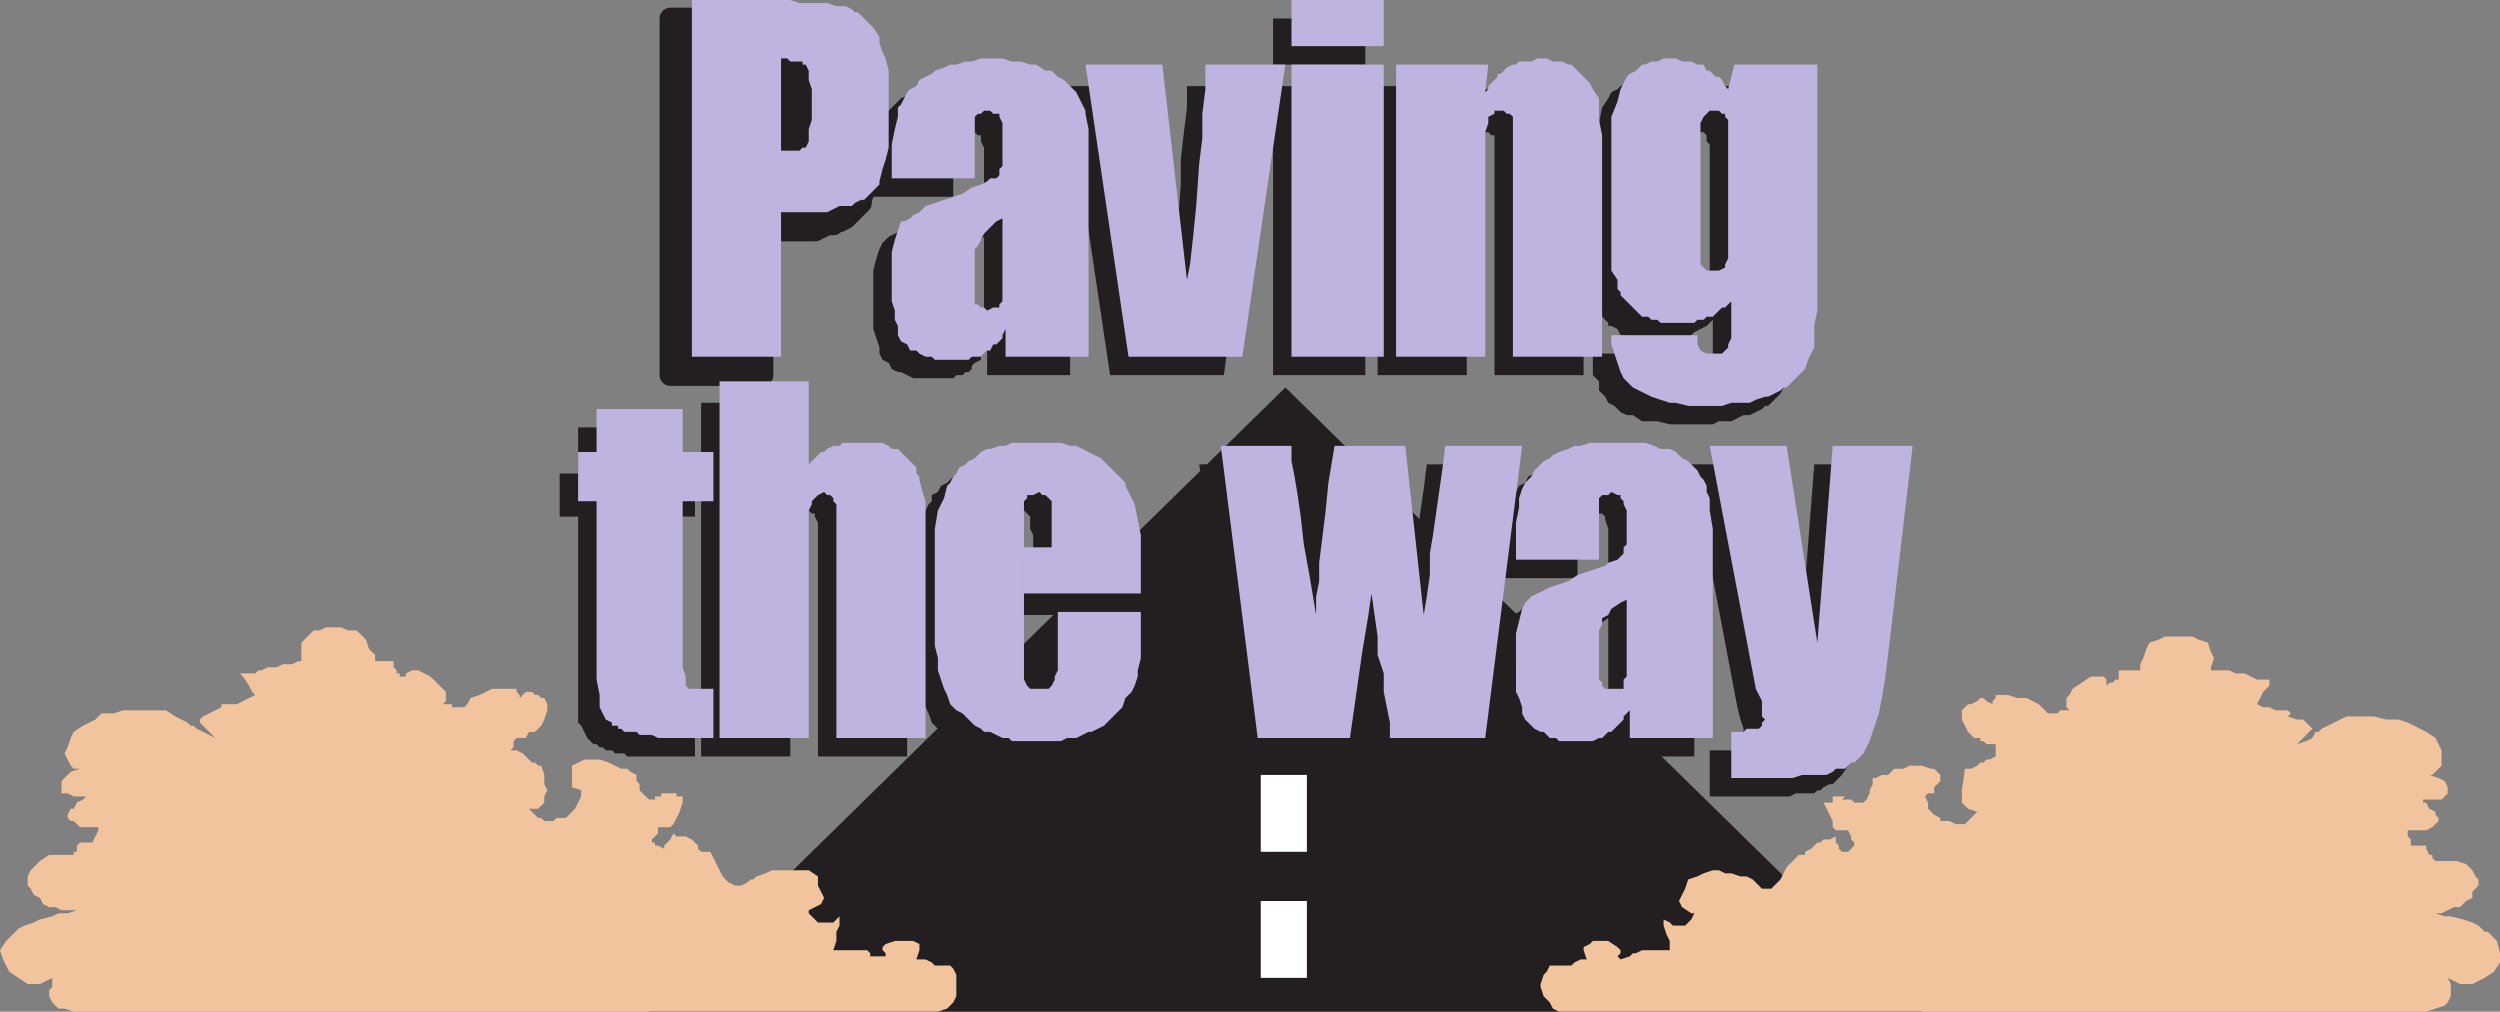 <svg xmlns="http://www.w3.org/2000/svg" width="609.75" height="246.75"><rect width="100%" height="100%" fill="#808080" stroke="none"/><path fill="#231f20" fill-rule="evenodd" d="M186.75 56.25h12.75l.75-.75 1.5-.75h1.5L204 54h1.5l.75-.75 1.5-.75.75-.75V51l2.25-2.25V46.5l1.5-3V18.75l-1.5-1.5V15l-1.5-3-1.5-1.5v-.75l-1.5-.75h-.75l-2.25-2.25h-1.5l-1.5-.75h-.75l-1.5-.75h-7.5l-2.25-.75h-24v87h22.5v-72h3.75l2.25 2.25v.75l.75 2.25V36l-.75 2.25v1.5l-1.5 1.5h-4.5v15M313.5 94.5l155.25 152.25h-310.5zm0 0"/><path fill="#fff" fill-rule="evenodd" d="M307.5 219.75h11.25v18.75H307.5v-18.75m0-30.75h11.25v18.75H307.5V189"/><path fill="#231f20" fill-rule="evenodd" d="m461.25 113.25-6 51v6l-1.5 5.25v3l-.75 3-.75 1.5-.75 2.25-.75 1.5-1.5 2.25-2.25 2.25h-.75l-1.5.75-.75.75h-.75l-.75.75H438l-1.5.75H417V183h5.25l.75-.75h1.5l.75-.75v-3.75l-.75-2.25-.75-3-11.25-59.25h18.75l7.5 48.75 3.75-48.75h18.75m-69 37.5v18.75l-.75.75v2.25H387l-.75-.75h-.75v-1.5l-.75-1.5v-9l1.5-3V156l.75-1.5 1.5-.75 1.5-1.5 2.25-1.5V133.5v3.75l-.75 1.5v.75h-.75v.75l-6 3-2.25.75-4.5 2.25-6.75 2.25-.75.75-1.5.75-1.5 1.5-1.5 2.25V156l-.75 3v14.25l.75 2.25v1.5l1.5 3 2.25 2.25 1.5.75.75.75 1.5.75h1.5l.75.75H384l.75-.75H387l.75-1.5h.75v-.75l1.5-.75 1.5-1.5.75-1.5v-.75 6.75h21v-50.25l-.75-5.25v-3.75l-.75-1.5V123l-2.25-2.25-.75-1.5-.75-.75-.75-1.5-3-1.5L402 114h-1.5l-1.5-.75h-2.25l-2.25-.75h-11.25l-2.25.75-1.5.75h-2.25l-1.5 1.5h-1.5l-1.5.75-.75 1.5-1.5.75-.75 1.5-2.25 2.25-1.5 3-.75 3.75v12h19.5v-12.75l.75-1.5V126l.75-.75v-.75h3l.75.75h.75l.75.75v.75l.75 2.25v21.75m-25.5-37.5-9 71.25H334.5v-3.75l-1.5-7.5-2.25-13.5v-5.25l-.75-5.25-1.5 5.25v4.5l-.75 4.5-3 21h-22.5l-9.75-71.25h17.25l.75 1.5V117l.75 3.75.75 4.5.75 5.25.75 6.75.75 8.25 1.5 9 .75-1.5v-3l.75-3.75v-4.5l.75-5.25.75-6.75.75-7.5 1.5-9h17.25l4.5 41.25.75-4.5v-5.25l.75-4.5 3-21 .75-6h18.75M245.25 150v-12H252v-7.5l-.75-1.5v-3l-1.5-1.5h-3l-1.5 1.5v45.75h.75l.75.75h3.75l.75-.75 1.5-.75v-3l.75-2.25v-12h20.25v9L273 165v4.5l-1.5 2.25-.75 1.5-.75 2.25-1.5 1.5-.75 1.5-2.25 2.25-1.5.75-.75.75-1.5.75H261l-3 1.5h-2.25l-2.25.75h-11.25l-1.5-.75h-2.25L237 183h-1.5l-.75-.75-1.5-.75-.75-.75h-.75l-1.5-.75-.75-1.5-2.25-2.25-.75-2.25-.75-1.5-1.5-4.5-.75-3v-31.5l.75-4.5.75-3 1.5-3 .75-.75v-1.5l1.5-.75.75-1.5 1.5-.75 1.5-1.5 2.25-.75 1.5-.75.75-.75 2.25-.75h1.5l1.5-.75h11.25l2.25.75 1.5.75h2.25l1.5 1.5h1.5l1.5 1.5 1.5.75 3 3 .75 1.5.75.75.75 1.5.75 3 1.5 3.75V135l.75 5.25V150h-28.5m-52.5-51.75v19.5l.75-.75v-.75h.75l1.5-.75v-.75l.75-.75h2.25l.75-.75h1.5l.75-.75h7.5l1.5.75h1.5l.75.75h1.5l.75 1.5 3.75 3.75v.75l.75.75v1.5l.75 1.5v3l.75 3.75v54H199.5v-57l-.75-1.5v-.75H198l-.75-.75H195l-.75.75h-.75v.75l-.75 1.5v57H171V98.25h21.75m-30.75 6v11.25h7.5V126H162v43.5l.75 2.25.75.75h6v12H153l-.75-.75H150l-.75-.75h-1.5l-.75-.75h-.75l-.75-.75h-.75l-1.5-1.5-1.5-3-.75-.75V126h-4.5v-10.5h4.5v-11.25h21M417.75 78 417 61.5V35.25l-.75-.75V33l-.75-.75H414l-.75-.75-.75.75h-.75L411 33h-.75v2.25l-.75 2.25v27.75l.75 1.5v3h.75l.75.75h3l1.5-.75v-1.5L417 66v-4.5l.75 16.5-1.5 1.5-3 1.5-1.5 1.5h-2.25v.75h-9l-.75-.75h-3l-.75-.75h-.75l-.75-1.5-1.5-.75h-.75v-.75l-1.5-1.5v-1.5L390 75l-1.5-4.5V33l1.5-3 .75-3.75 1.5-2.25.75-1.5 1.5-.75.75-.75 3-1.5H408l1.5 1.5h.75l1.5.75h.75l4.5 4.5.75-5.25H438v63l-.75 3v3.75l-.75 1.5-1.5 2.25-.75 1.5-3 3h-.75l-.75.75-3 1.5h-1.5l-3 1.5h-3l-1.5.75h-10.5l-3-.75h-3.75l-2.25-1.5h-1.5l-1.5-.75-1.5-1.5-1.5-.75-.75-1.5-1.5-1.5V93l-1.5-1.5v-5.25h21v2.25l.75 1.5 1.5.75h3l1.5-.75h.75v-1.5l.75-1.5v-9M358.5 21l-.75 6 .75-.75v-.75L360 24v-.75h.75l1.5-1.5h.75l1.5-.75h.75l1.5-1.5h9l3 1.5.75.75h.75l3 3 .75 1.5.75 2.25v2.25l.75 3v3.75l.75 3.75V91.5H364.5V33h-.75l-.75-.75h-.75l-.75-.75-1.5.75h-.75l-.75.75v.75l-.75 1.5V91.5H336V21h22.5M333 21v70.5h-22.5V21H333m0-16.5v11.25h-22.5V4.5H333M308.25 21l-9.75 70.5h-27.75L260.25 21H279l6 51.75.75-3.75.75-6 .75-8.25L288 45v-6l.75-6.75.75-6V21h18.75M240 57.75V36l-.75-1.5V33h-.75l-.75-.75H237l-.75-.75-.75.75h-2.25V36l-.75 2.25V48H213v-8.25l.75-3.75v-3l.75-2.25.75-.75 1.5-3 3-3 1.5-.75.75-.75 1.5-.75h2.25l3-1.5 2.25-.75h13.5l2.25.75 1.5.75 2.25.75.75.75 2.25.75 1.5.75.75 1.5 1.5.75.75 1.5.75.75.75 1.5v1.5l.75 1.5v3l.75 5.25V91.5h-20.25v-6l-1.5 1.5v.75l-1.5.75-.75.75V90l-.75.75h-.75l-.75.75h-1.5l-.75.75h-9.75l-3-1.5H219l-1.5-.75-.75-1.5-1.5-.75-.75-1.5v-1.5l-1.5-4.5V66l.75-3 .75-2.25.75-1.5 1.5-1.5 3-1.5 1.5-1.5 9-3 2.25-1.5 2.25-.75 1.5-.75.75-.75h.75l1.5-.75v-1.5h.75V43.5v14.25l-2.25 1.5-1.5 1.5-.75 1.5-1.5.75-.75 1.5v3l-.75 2.25v4.5l.75 1.5v3l.75.75h1.5l.75.75.75-.75h2.25V78l.75-.75v-19.5"/><path fill="none" stroke="#231f20" stroke-linecap="round" stroke-linejoin="round" stroke-miterlimit="10" stroke-width="5.25" d="M187.5 41.25h3.75l.75-.75v-.75l.75-1.5V22.5l-.75-.75V21l-.75-.75h-.75l-.75-.75H186v72h-22.5v-87h24.75l2.25.75h6.75l2.25.75h.75l1.5.75h.75l.75.75 1.5.75.75.75h.75l1.5 1.5L210 15l.75 2.25.75 1.5.75 3V40.5l-1.5 6-.75 2.25v.75l-3.75 3.75-1.5.75H204l-.75.75h-1.5l-3 1.5H186v-15h1.5"/><path fill="#bfb3e0" fill-rule="evenodd" d="m466.5 108.75-6 51-.75 6-.75 4.5-.75 3.75-2.25 6.75-1.5 3-2.25 2.25h-.75l-1.5 1.5h-2.25l-.75.75-1.5.75h-6l-2.25.75h-15V178.5h3l.75-.75h3l.75-.75v-.75l.75-.75-.75-.75V171l-1.5-3L417 108.75h18.75l7.5 48 3.75-48h19.5m-69.75 37.5V124.5L396 123v-.75l-.75-.75v-.75h-.75L393 120l-.75.75h-1.5l-.75.75v15h-20.25v-9l.75-3.75v-2.25l.75-2.25.75-1.5 1.5-1.5.75-1.5 2.25-2.25 1.5-.75.75-.75 1.5-.75 2.25-.75 1.5-.75h1.5l2.25-.75h13.5l2.25.75 1.5.75h2.25l1.5.75 1.5 1.5 1.5.75 2.25 2.25.75 1.5.75.75.75 1.5v1.5l.75 1.5v3l.75 4.5v51H397.5v-6.75l-1.5 1.5v.75l-3 3h-.75l-1.5 1.5H390l-1.5.75h-8.25l-.75-.75H378l-1.5-1.5h-.75l-1.5-.75-2.25-2.25-.75-1.5v-1.5l-.75-2.25-.75-1.5V154.5l1.5-6 .75-1.5 1.5-1.5 4.5-2.25 4.5-1.5 2.25-1.5 6.75-2.25.75-.75 2.25-.75 1.5-1.5v-1.5l.75-.75V129v17.25l-1.5.75-2.25 1.5-.75 1.5-1.5.75v1.5l-.75 1.5v12l.75.75v.75l.75.75h4.5v-2.25l.75-.75v-18.75m-25.5-37.5-9 71.25H339v-3.75l-1.5-7.5v-4.5l-1.5-4.5v-4.5l-1.5-10.5-.75 5.25-1.5 9-3 21h-22.5l-9-71.25H315v3.75l.75 3.75.75 4.5.75 5.25.75 6.75 1.5 8.25 1.5 9v-4.5l.75-3.75v-4.5l1.5-12 .75-7.5 1.5-9h17.25l4.5 41.25.75-4.5.75-5.25V135l.75-4.5 2.25-15.75.75-6h18.75m-121.5 36h28.5V130.5l-1.5-7.5-2.25-4.5v-.75l-6-6-6-3H261l-2.25-.75h-12l-1.5.75h-1.5l-2.25.75h-.75l-1.5.75-1.5 1.5-1.5.75-.75.75-1.5.75-.75 1.5-.75.75-.75 1.5-.75.75-.75 3-1.5 3-.75 4.5v28.5l.75 3v3l1.5 4.5.75 1.5.75 2.25 1.5 1.5 1.5.75 3 3 1.5.75.75.75h1.5l3 1.5h1.5l.75.75h12l1.5-.75h2.25l3-1.5h.75l3-1.5 4.5-4.5.75-2.25 1.5-1.5.75-1.5.75-2.25v-1.5l.75-3v-11.25H258v14.25l-.75 1.5v.75l-.75 1.5-.75.75h-4.5l-.75-.75-.75-1.5v-43.5l.75-.75v-.75h1.5l1.5-.75.75.75h.75l1.5 1.5v11.25h-6.75v11.25M197.25 93v20.25l3-3h.75l.75-.75 1.5-.75h1.5l.75-.75h9.75l1.5.75.75.75h1.5l4.5 4.5v1.5l.75.75v.75l.75 3 .75 2.25V180H204v-57l-.75-.75v-.75l-.75-.75h-.75L201 120l-1.5.75-1.5 1.5v.75l-.75 1.5V180H175.5V93h21.75m-30.75 6.75v10.5h7.5v12h-7.5v40.5l.75 2.25v2.25l.75.75h6v12h-13.5l-1.5-.75h-3l-.75-.75h-3l-.75-.75h-.75V177h-1.5v-.75l-1.5-.75-1.5-3v-3l-.75-3.75v-43.5H141v-12h4.5v-10.5h21M422.25 73.5l-.75-17.25v-27l-.75-.75v-.75H420l-.75-.75H417l-1.5 1.5-.75 1.5v34.5l1.5 1.5h3l1.5-.75v-.75l.75-1.5v-6.75l.75 17.25-1.5 1.5H420l-2.25 2.25h-1.5l-.75.75H414l-.75.75H405l-.75-.75h-1.5l-.75-.75h-1.5L395.25 72v-.75l-.75-.75v-2.25L393 66V28.5l1.5-3.75.75-3 1.5-3 .75-.75 1.5-.75 1.5-1.5h.75l1.5-.75h1.5l1.5-.75h3l1.5.75h2.25l1.5.75h1.5l.75 1.5h.75l1.5 1.5h.75l.75.75.75 1.5.75.75 1.5-6h20.25v60l-.75 3.75v5.25l-1.5 3-.75 2.25-4.5 4.5H435l-.75.75-3 1.5h-.75l-2.25.75-1.5.75h-4.5L420 99h-8.25l-3-.75h-1.5l-4.5-1.5-4.5-2.25-2.25-2.25-.75-1.5L393 84v-2.25h21V84l.75 1.5 1.5.75H420l1.5-1.5V84l.75-1.5v-9M363 15.75l-.75 6.75.75-.75V21l2.25-2.25V18h.75l1.5-1.5 1.5-.75h.75l.75-.75h3l1.5-.75h2.25l1.5.75H381l1.5.75h.75l4.5 4.5.75 1.5L390 24v5.25l.75 3.75v54H369V28.5l-.75-.75h-.75l-.75-.75h-2.25v.75l-1.5.75V30l-.75 2.25V87H340.5V15.75H363m-25.5 0V87H315V15.75h22.5m0-15.75v11.25H315V0h22.5m-24 15.75L303 87h-27.75l-10.5-71.25h18.75l6 52.5.75-3.75.75-6.75.75-7.5.75-10.5.75-6v-6l.75-6v-6h19.5m-69 37.5V30l-.75-1.5v-.75h-1.5l-.75-.75H240l-.75.75h-.75l-.75.75v15H217.5v-8.25l.75-3.75.75-3v-2.25l.75-.75 1.5-3 .75-.75 1.5-.75.75-1.5 3-1.5.75-.75 2.25-.75 1.5-.75h1.5l2.25-.75h1.5l2.25-.75h5.25l2.25.75H249l2.25.75h1.5l2.25 1.5h1.5l1.5 1.5 1.5.75 3 3 2.25 4.5v.75l.75 3.75V87h-20.25v-6.75l-.75 1.5v.75L243 84h-.75l-.75 1.5h-.75l-1.5 1.5H237l-.75.75H228l-.75-.75h-1.5l-1.5-.75-.75-.75H222l-.75-1.5-1.5-.75-.75-1.5V79.5l-.75-1.5v-2.25l-.75-2.25v-12l.75-3 1.5-4.5h.75l1.5-.75.75-.75 1.5-.75 1.5-1.5 9-3 2.25-1.5 2.25-.75 1.5-.75.75-.75h1.5l.75-.75v-1.5l.75-.75v-2.25 15L243 54l-3 3-1.5 3-.75.75v13.5h.75l.75.75h.75l.75.75 1.5-.75h1.5v-.75l.75-.75V53.25m-54-1.5h11.25l3-1.5h3l.75-.75 1.5-.75h.75L214.5 45v-.75l.75-3L216 39l.75-3V17.25l-.75-3-.75-1.5-.75-2.25V9L213 6.75 209.25 3h-.75l-.75-.75-1.5-.75H204l-2.25-.75H195L192.75 0h-24v87h21.75V14.25h1.5l.75.75h3v.75h.75l.75 1.5v2.25l.75 2.25v7.5l-.75 2.25v3l-.75 1.5h-.75l-.75.75h-4.5v15"/><path fill="#f1c49e" fill-rule="evenodd" d="m380.25 246.75-1.5-.75-.75-1.5-1.5-1.5-.75-2.25V240l.75-2.25.75-.75.75-1.5h5.25l.75-.75 1.5-.75h1.5l-.75-2.25V231l1.5-.75.75-.75h3.75l2.25 1.5.75.75v.75l-.75.75.75.75 2.25-.75.75-.75h.75l1.5-.75h6.75v-2.25l-.75-1.5-.75-2.25v-1.5l1.5.75.75.75h3l1.5-1.5.75-1.5h-.75l-2.25-1.5-.75-1.5 1.5-3 .75-2.25 2.25-.75 1.5-.75 2.25-.75h1.5l1.5.75h1.5l2.25.75h1.5l1.5.75 2.25 2.25H432l2.25-2.25 1.5-3 3-3h1.5v-.75l1.5-.75 1.5-1.5h.75l.75-.75h1.5l1.5-.75v1.5l.75.75v.75l.75.75h1.5l1.5-1.5v-.75l-.75-.75V204l-.75-1.5h-3l-.75-.75v-1.5l-2.25-4.5H447v-1.5h5.25H450l-.75.75h2.25l.75.75h2.25l.75-.75.75-1.5v-.75l.75-1.5v-1.5h.75l1.5-.75h1.5l1.5-1.5h2.25l1.5-.75h3l2.25.75h.75l1.5 1.5v1.5l-1.5 1.5v1.5h-1.5l-.75.75.75 1.5v1.5l1.5 1.5 1.5.75v.75h2.25l1.5.75h2.25l3-3-2.25-.75-1.5-1.5v-3l.75-5.25h1.5l1.5-.75.75-.75h.75l.75-.75h.75l1.5-.75v-3h-2.25l-.75-.75H483V180h-1.5l-1.5-1.5-1.5-3v-2.25l1.5-1.5h.75l1.5-.75.75-.75h.75l.75.75 1.5.75V171l.75-.75v-.75h3l2.25.75h2.25l3 1.5 2.25 2.25h2.25l.75-.75h3-.75l-.75-.75v-2.25l.75-.75.75-1.5 4.5-3h3l.75.75v1.5l.75-.75h.75l.75-.75h.75v-2.25H522V162l.75-1.5.75-2.25.75-1.5 2.25-.75 1.5-.75h6.75l1.5.75 2.25.75.75 2.25.75 1.5-.75 2.25v.75h4.5l1.5.75h2.25l3 1.5h3v1.5l-1.5 1.5-1.5 3 1.5.75h1.5l1.5.75h3l.75.75-.75.75 2.25.75h1.5l2.25 2.25-3.75 3.75 2.25-.75 1.5-.75.75-1.5h.75l.75-.75 6-3H579l3 .75h3l2.25.75 4.5 2.25L594 180l1.5 3v3.75l-2.25 2.25h-.75l2.25.75 1.5.75.75 1.5v1.5l-1.5 1.5H591v.75h.75l.75 1.5 1.5.75v.75l.75.75v.75l-1.5 1.5-1.5.75h-4.5v1.5l.75.75v1.5h3.75v.75l.75 1.5h.75v.75l.75.75h5.25l2.25.75 1.5 1.5.75 1.5.75.75v1.5l-1.5 1.5v1.5l-1.5.75-1.5 1.5h-1.5l-3 1.5h-3.75H594l2.25.75h1.5l3 .75 2.25.75 1.5.75 1.5 1.5h.75l2.25 2.25.75 3v2.25l-1.5 2.25-2.25 1.5-3 1.5h-3l-3-1.5.75 1.5v3l-.75 1.5-.75.75-4.5 1.5h-211.5m-151.5 0L231 246l1.5-1.5.75-1.5v-5.25l-.75-1.5-.75-.75H228l-.75-.75-1.5-.75h-2.25l.75-2.25v-1.5l-1.5-.75h-4.5l-2.25.75-.75.75v.75l.75.75v.75h-3.75v-.75l-.75-.75h-8.25l.75-2.25v-2.25l.75-1.5v-2.25l-1.5 1.5h-3.75l-2.25-2.25V222l3-1.5.75-1.5-1.5-3v-2.25l-2.25-1.5h-9l-1.5.75-2.25.75-.75.75H183l-.75.75-1.5.75h-1.5l-1.5-.75-1.5-1.5-3-6H171l-.75-.75v-.75l-1.5-1.5-1.5-.75H165l-.75-.75-.75 1.5-1.5 1.5v.75l-1.5-.75h-.75v-.75H159v-.75l1.5-1.5v-1.5h3l.75-.75 1.5-3 .75-2.25v-1.5H165v-.75h-5.25H162h-.75v.75h-1.5v.75h-1.5l-2.25-2.25v-1.5l-.75-.75V189l-1.5-.75-.75-.75h-1.5l-3-1.5-2.25-.75h-3.75l-3 1.5V192l2.25.75v1.5l-1.5 3-2.25 2.25h-2.25l-.75.75h-2.25l-.75-.75h-.75l-2.25-2.25h2.25l1.5-1.5v-1.5l.75-1.5-.75-1.5V189l-.75-2.25h-.75l-.75-.75h-.75l-2.25-2.25-1.5-.75h-1.5l.75-.75v-1.5l.75-.75h2.25l.75-1.5h1.5l1.5-1.5.75-1.5.75-2.25v-1.5l-.75-1.5H132l-.75-.75h-.75l-.75-.75h-1.5l-1.5 1.5v-.75l-.75-.75V168h-6l-3 1.5-2.25.75-.75 1.5-.75.75h-3v-.75h-3.75 1.5l.75-.75v-2.25L105 165l-3-1.5h-1.5l-1.5.75v.75h-1.5v-.75h-.75v-.75l-.75-.75v-1.5h-4.5v-1.5l-1.5-1.5-.75-2.25-2.25-2.25h-2.25l-1.5-.75H79.5l-1.5.75h-1.5l-3 3v4.5h-.75l-1.5.75H69l-1.5.75h-2.25l-1.5.75H63l-.75.75H58.5l.75.75 1.5 2.25.75 1.5.75.75-4.5 2.25H54v.75l-4.5 2.25-.75.75v.75L52.5 180l-4.5-2.25-.75-.75h-.75l-.75-.75-3-1.5-2.25-1.5H30l-2.25.75h-3l-1.5 1.5-3 1.5-2.25 1.5-.75 1.5-.75 2.25-.75 1.5 1.5 3 .75.75h1.5l-2.25.75L15 190.5v3h1.5l1.5.75h3l-.75.75-1.5.75-.75 1.5h-.75l-.75 1.5v.75l.75.75H18l1.5 1.5H24v.75l-1.5 3h-3l-.75.75v1.5H18v.75h-6L9.75 210l-2.25 2.25-.75 1.5V216l.75.75.75 1.5 1.5.75.75 1.5 1.5.75h1.5l1.5.75h3.75l-2.25.75h-2.25l-1.5.75-3 .75-1.5.75-2.25.75-1.5.75-3 3-1.5 2.25.75 2.25 1.5 3 4.5 3h3l3-1.5v2.25l-.75.75v1.5l.75 1.5 1.5 1.5h1.5l2.25.75h210.75"/></svg>
